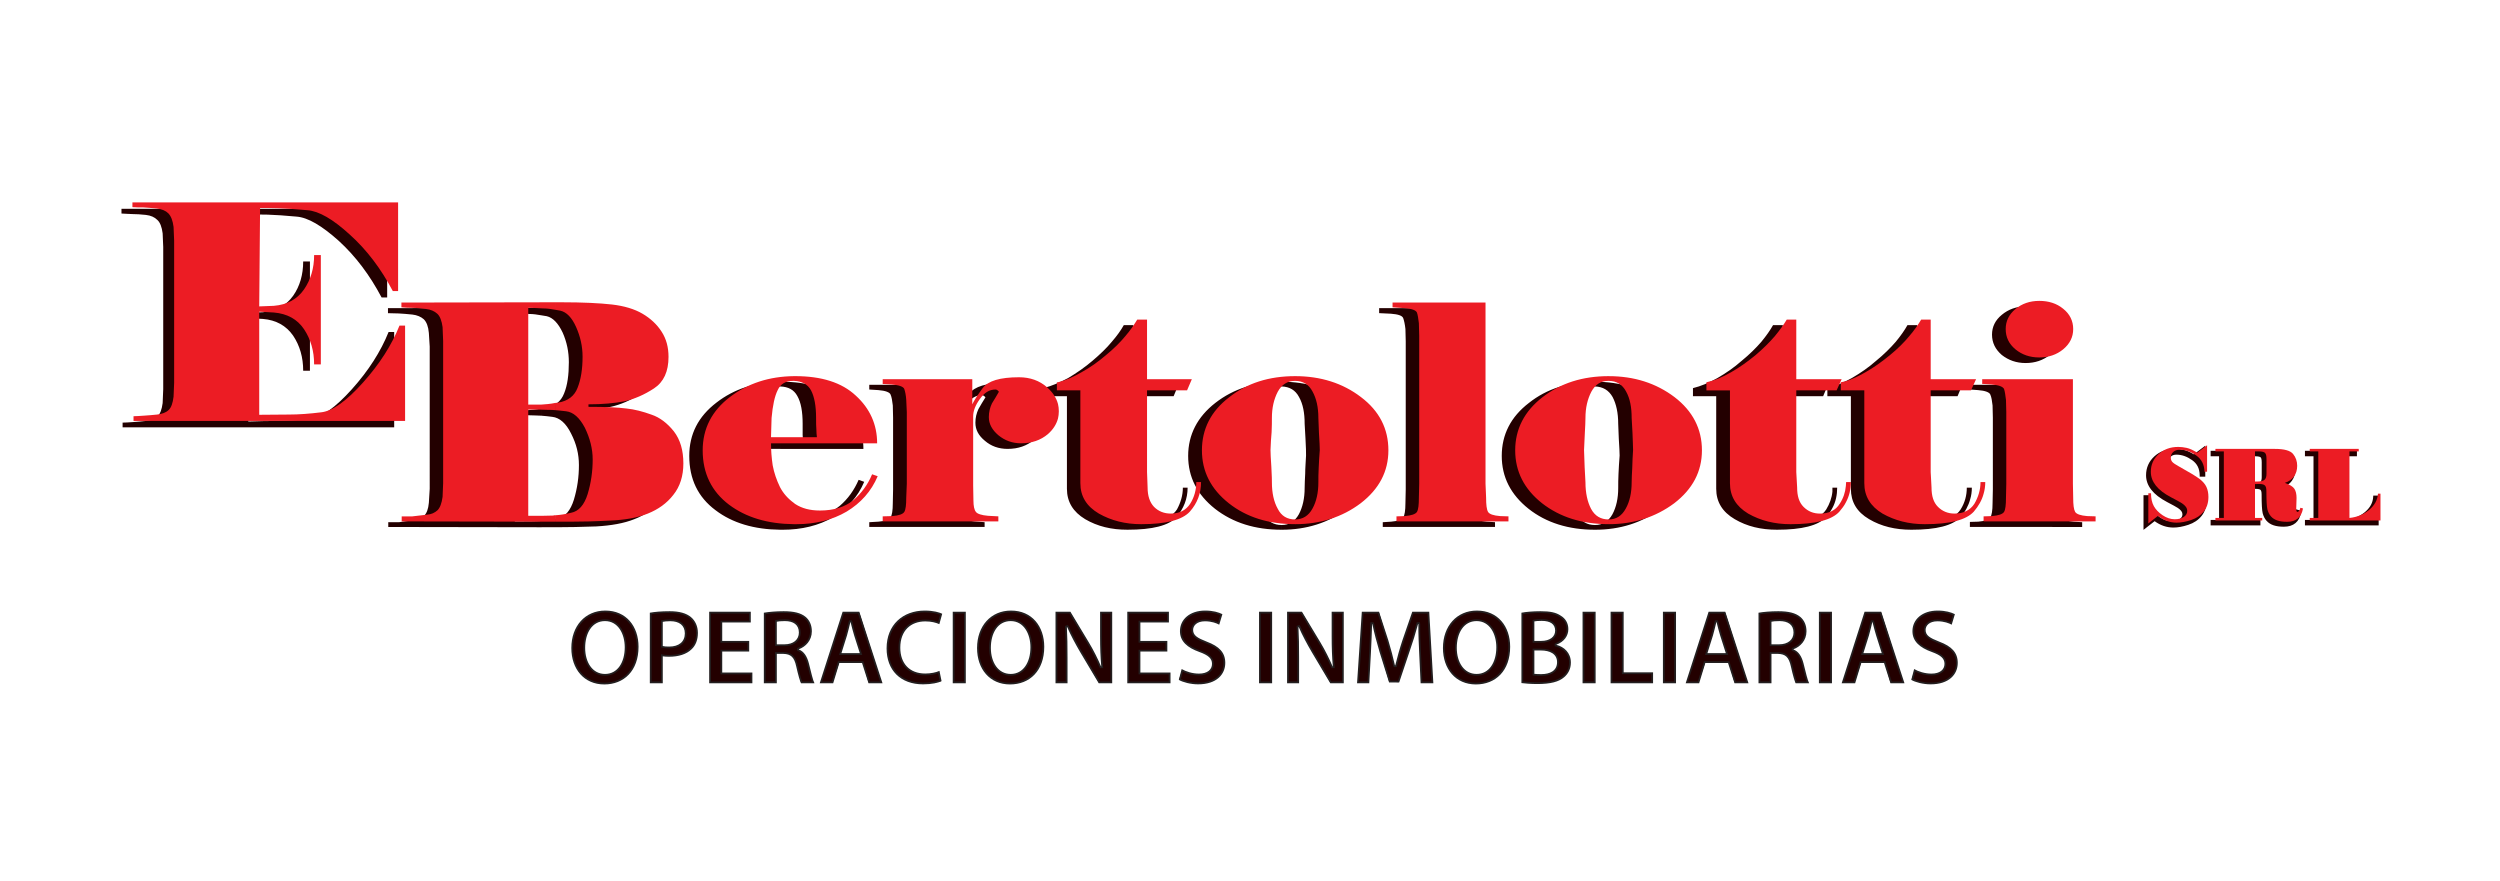 <?xml version="1.0" encoding="utf-8"?>
<!-- Generator: Adobe Illustrator 16.0.0, SVG Export Plug-In . SVG Version: 6.00 Build 0)  -->
<!DOCTYPE svg PUBLIC "-//W3C//DTD SVG 1.0//EN" "http://www.w3.org/TR/2001/REC-SVG-20010904/DTD/svg10.dtd">
<svg version="1.0" id="Layer_1" xmlns="http://www.w3.org/2000/svg" xmlns:xlink="http://www.w3.org/1999/xlink" x="0px" y="0px"
	 width="394.02px" height="138.9px" viewBox="0 0 394.02 138.9" enable-background="new 0 0 394.02 138.9" xml:space="preserve">
<g>
	<g>
		<g>
			<path fill="#230000" d="M310.511,83.053v-0.796l1.28-0.038c1.06-0.088,1.681-0.312,1.899-0.662
				c0.22-0.35,0.354-1.094,0.354-2.239l0.046-2.196V65.83l-0.046-1.931c-0.085-0.747-0.175-1.318-0.354-1.713
				c-0.134-0.352-0.794-0.616-1.938-0.703l-1.239-0.09v-0.744h14.033v16.473l0.044,2.196c0,1.146,0.134,1.89,0.354,2.239
				c0.219,0.351,0.837,0.574,1.898,0.662l1.324,0.085v0.749H310.511L310.511,83.053z M310.511,78.702
				c0.18-0.572,0.268-1.187,0.268-1.845h-0.268V78.702L310.511,78.702z M313.957,52.736c0-1.23,0.521-2.284,1.54-3.115
				c1.06-0.881,2.299-1.321,3.755-1.321c1.497,0,2.775,0.393,3.793,1.228c1.014,0.839,1.543,1.933,1.543,3.208
				c0,1.277-0.527,2.33-1.543,3.208c-1.016,0.834-2.296,1.274-3.793,1.274c-1.456,0-2.695-0.44-3.755-1.274
				C314.48,55.066,313.957,54.013,313.957,52.736z M310.511,60.648v0.744h-0.216v-0.744H310.511L310.511,60.648z M310.511,76.859
				h-0.528c0,1.229-0.309,2.371-0.968,3.427c-0.667,1.009-1.678,1.537-3.091,1.537c-1.059,0-1.942-0.353-2.604-1.053
				c-0.709-0.706-1.06-1.717-1.06-3.08l-0.088-2.414V62.445h6.354l0.752-1.797h-7.105v-9.403h-1.543
				c-0.438,0.793-1.057,1.669-1.852,2.636c-0.84,0.963-1.853,1.978-3.09,2.987c-1.193,1.057-2.476,1.931-3.839,2.724
				c-1.063,0.572-2.073,1.056-3.045,1.36v1.495h2.91v14.587c0,2.065,0.929,3.649,2.871,4.789c1.939,1.146,4.148,1.668,6.663,1.668
				c3.97,0,6.528-0.657,7.723-1.979c0.752-0.83,1.273-1.799,1.542-2.811v-1.843H310.511z M310.511,82.257v0.796h-0.041v-0.749
				L310.511,82.257L310.511,82.257z M288.804,80.064v-2.594c0-0.216,0-0.389,0-0.611h0.749
				C289.553,78.002,289.327,79.1,288.804,80.064z M288.804,60.951v1.494h-0.795v-1.273
				C288.272,61.086,288.535,61.041,288.804,60.951L288.804,60.951z M288.804,77.471c-0.092,1.011-0.438,1.932-0.971,2.815
				c-0.663,1.009-1.678,1.537-3.091,1.537c-1.062,0-1.942-0.353-2.606-1.053c-0.699-0.706-1.056-1.717-1.056-3.08l-0.094-2.414
				V62.445h6.357l0.749-1.797h-7.106v-9.403h-1.543c-0.438,0.793-1.057,1.669-1.85,2.636c-0.837,0.963-1.854,1.978-3.092,2.987
				c-1.19,1.057-2.472,1.931-3.836,2.724c-1.327,0.746-2.605,1.277-3.842,1.58v1.273h3.664v14.586c0,2.066,0.971,3.651,2.913,4.791
				c1.941,1.146,4.146,1.667,6.661,1.667c3.931,0,6.534-0.657,7.725-1.979c0.391-0.48,0.747-0.918,1.015-1.448v-2.592H288.804z
				 M251.381,83.491v-0.745l0,0c1.19,0,2.119-0.572,2.737-1.668c0.621-1.142,0.926-2.549,0.926-4.171c0-0.622,0-1.411,0.045-2.243
				c0.046-0.88,0.089-1.847,0.177-2.858c0-0.437-0.046-1.318-0.131-2.68c-0.046-1.32-0.093-2.108-0.093-2.327
				c0-1.719-0.305-3.122-0.878-4.219c-0.621-1.099-1.544-1.63-2.783-1.671v-0.746l0,0c4.062,0,7.503,1.099,10.373,3.293
				c2.912,2.243,4.37,5.011,4.37,8.393c0,3.339-1.506,6.108-4.418,8.346C258.798,82.395,255.351,83.491,251.381,83.491
				L251.381,83.491z M251.381,60.164v0.746h-0.042c-1.145,0-2.031,0.572-2.649,1.713c-0.621,1.186-0.925,2.546-0.925,4.174
				c0,0.569-0.046,1.318-0.089,2.194c-0.088,0.837-0.134,1.802-0.134,2.812c0,0.441,0,1.319,0.092,2.728
				c0.085,1.358,0.131,2.155,0.131,2.374c0,1.709,0.265,3.115,0.883,4.215c0.572,1.099,1.499,1.626,2.733,1.626v0.745
				c-4.148,0-7.678-1.096-10.461-3.296c-2.82-2.237-4.231-5.007-4.231-8.346c0-3.34,1.414-6.149,4.285-8.347
				C243.795,61.263,247.277,60.164,251.381,60.164L251.381,60.164z M202.003,83.491v-0.745l0,0c1.193,0,2.073-0.572,2.694-1.668
				c0.618-1.142,0.926-2.549,0.926-4.171c0-0.622,0.046-1.411,0.085-2.243c0-0.88,0.092-1.847,0.134-2.858
				c0-0.437,0-1.318-0.088-2.68c-0.085-1.32-0.131-2.108-0.131-2.327c0-1.719-0.262-3.122-0.883-4.219
				c-0.576-1.099-1.498-1.63-2.737-1.671v-0.746l0,0c4.016,0,7.459,1.099,10.372,3.293c2.868,2.243,4.323,5.011,4.323,8.393
				c0,3.339-1.455,6.108-4.368,8.346C209.375,82.395,205.934,83.491,202.003,83.491L202.003,83.491L202.003,83.491z M235.626,83.053
				h-17.691v-0.749l1.324-0.085c1.058-0.088,1.675-0.312,1.898-0.662c0.223-0.35,0.35-1.094,0.35-2.239l0.048-2.196V53.792
				l-0.048-1.933c-0.086-0.788-0.221-1.362-0.35-1.715c-0.138-0.393-0.796-0.615-1.942-0.7l-1.851-0.09v-0.792h14.646v28.558
				l0.046,2.196c0,1.146,0.134,1.89,0.356,2.239c0.216,0.351,0.837,0.574,1.894,0.662l1.32,0.085L235.626,83.053L235.626,83.053z
				 M202.003,60.164v0.746h-0.089c-1.149,0-2.027,0.572-2.651,1.713c-0.608,1.186-0.919,2.546-0.919,4.174
				c0,0.569-0.046,1.318-0.09,2.194c-0.048,0.837-0.089,1.802-0.135,2.812c0,0.441,0.046,1.319,0.135,2.728
				c0.042,1.358,0.09,2.155,0.09,2.374c0,1.709,0.311,3.115,0.878,4.215c0.618,1.099,1.543,1.626,2.779,1.626v0.745
				c-4.189,0-7.678-1.096-10.499-3.296c-2.827-2.237-4.238-5.007-4.238-8.346c0-3.34,1.461-6.149,4.284-8.347
				C194.416,61.263,197.899,60.164,202.003,60.164L202.003,60.164z M164.585,66.838v-2.283c0.088,0.355,0.132,0.746,0.132,1.145
				C164.717,66.094,164.671,66.49,164.585,66.838L164.585,66.838z M164.585,62.445h3.571v14.586c0,2.066,0.973,3.651,2.87,4.791
				c1.942,1.146,4.151,1.667,6.666,1.667c3.973,0,6.529-0.657,7.719-1.979c1.152-1.36,1.767-2.896,1.767-4.653h-0.749
				c0,1.23-0.354,2.371-0.926,3.428c-0.662,1.009-1.723,1.537-3.129,1.537c-1.064,0-1.905-0.354-2.608-1.054
				c-0.706-0.706-1.015-1.717-1.015-3.08l-0.127-2.413V62.443h6.35l0.749-1.797h-7.099v-9.403h-1.504
				c-0.441,0.793-1.061,1.669-1.901,2.636c-0.792,0.963-1.851,1.979-3.038,2.987c-1.239,1.056-2.52,1.931-3.842,2.724
				c-1.328,0.705-2.559,1.229-3.751,1.54v1.314H164.585z M164.585,61.132v1.313h-0.132v-1.273L164.585,61.132L164.585,61.132z
				 M164.585,64.556c-0.224-0.963-0.798-1.846-1.678-2.637c-1.236-1.05-2.691-1.58-4.456-1.58c-2.958,0-4.853,0.572-5.695,1.712
				c-0.837,1.145-1.363,1.979-1.628,2.549v-3.952h-14.125v0.744l1.416,0.09c1.146,0.087,1.808,0.352,1.941,0.703
				c0.176,0.396,0.263,0.965,0.352,1.713l0.045,1.931v11.292l-0.045,2.196c0,1.146-0.131,1.89-0.352,2.239
				c-0.175,0.351-0.841,0.574-1.9,0.662l-1.457,0.085v0.749h18.18v-0.749l-1.63-0.13c-1.017-0.089-1.637-0.266-1.898-0.615
				c-0.265-0.304-0.355-0.875-0.355-1.8l-0.088-2.327V66.49c0-0.835,0.352-1.759,1.06-2.724c0.706-0.968,1.542-1.493,2.474-1.493
				c0.175,0,0.396,0.131,0.572,0.35c-0.396,0.615-0.752,1.231-1.105,1.845c-0.308,0.662-0.482,1.362-0.482,2.155
				c0,1.097,0.482,2.018,1.499,2.853c0.971,0.837,2.165,1.273,3.574,1.273c1.681,0,3.046-0.483,4.191-1.448
				c0.84-0.705,1.367-1.498,1.591-2.464V64.556L164.585,64.556z M122.973,83.491v-3.339c0.086,0.089,0.175,0.134,0.221,0.177
				c1.06,0.66,2.338,1.011,3.883,1.011c2.248,0,3.97-0.525,5.294-1.626c1.278-1.099,2.251-2.459,2.956-4.087l0.881,0.312
				c-1.012,2.37-2.646,4.215-4.897,5.575c-2.25,1.321-4.941,1.979-7.987,1.979C123.235,83.491,123.105,83.491,122.973,83.491
				L122.973,83.491z M122.973,70.749v-0.963h3.618c-0.044-0.311-0.044-0.749-0.088-1.229c0-0.441,0-1.056,0-1.759
				c0-1.933-0.265-3.386-0.842-4.393c-0.526-0.968-1.409-1.454-2.688-1.496v-0.744h0.221c4.15,0,7.368,1.009,9.573,3.076
				c2.207,2.062,3.312,4.566,3.312,7.511h-13.106V70.749z M85.863,64.338c1.543-0.265,2.557-1.056,3.042-2.33
				c0.528-1.273,0.75-2.946,0.75-4.92c0-1.626-0.311-3.167-0.969-4.656c-0.705-1.496-1.547-2.371-2.515-2.597
				c-0.267-0.041-0.528-0.085-0.796-0.129V48.52h0.927c3.396,0,6.089,0.132,7.989,0.352c1.939,0.221,3.528,0.705,4.851,1.452
				c1.277,0.749,2.292,1.713,2.999,2.809c0.707,1.146,1.104,2.464,1.104,4.002c0,2.281-0.796,3.954-2.336,4.962
				c-1.545,1.012-3.088,1.671-4.635,2.022c-1.545,0.306-3.443,0.482-5.69,0.482v0.396c2.647,0,4.632,0.083,5.953,0.264
				c1.37,0.173,2.693,0.482,4.019,0.966c1.324,0.438,2.471,1.36,3.486,2.635c1.012,1.319,1.542,2.987,1.542,5.051
				c0,1.979-0.528,3.649-1.589,4.964c-1.058,1.318-2.381,2.332-4.011,2.946c-1.635,0.659-3.664,1.013-6.004,1.146
				c-2.382,0.085-4.413,0.126-6.177,0.126h-2.426v-1.011c0.796-0.039,1.633-0.177,2.516-0.35c1.187-0.265,2.027-1.272,2.559-2.985
				c0.53-1.76,0.791-3.562,0.791-5.448c0-1.717-0.394-3.339-1.231-4.964c-0.796-1.627-1.812-2.507-2.959-2.638
				c-0.616-0.09-1.19-0.134-1.676-0.176v-1.145C85.552,64.377,85.688,64.338,85.863,64.338L85.863,64.338z M122.973,60.164v0.746
				c-0.042,0-0.088,0-0.134,0c-1.146,0-1.94,0.482-2.423,1.449c-0.446,0.968-0.75,2.415-0.93,4.439l-0.131,2.989h3.618v0.963h-3.618
				c0,1.146,0.131,2.286,0.311,3.47c0.219,1.188,0.574,2.33,1.148,3.427c0.528,1.013,1.231,1.847,2.161,2.505v3.339
				c-4.105-0.042-7.545-1.056-10.194-3.073c-2.778-2.063-4.146-4.922-4.146-8.568c0-3.425,1.411-6.195,4.279-8.392
				C115.692,61.302,119.044,60.207,122.973,60.164z M85.377,49.705c-0.706-0.131-1.367-0.221-1.988-0.221
				c-0.879-0.041-1.632-0.086-2.248-0.086v15.245c0.659,0,1.367,0,2.072,0c0.618-0.044,1.323-0.09,2.163-0.267v1.143
				c-0.397,0-0.707-0.04-1.016-0.04c-0.616,0-1.102-0.047-1.454-0.047h-1.766v16.742h0.616c1.323,0,2.425,0,3.266-0.041
				c0.132,0,0.263-0.046,0.353-0.046v1.011l-24.182-0.041v-0.749h1.679c0.747-0.131,1.499-0.22,2.25-0.259
				c0.707-0.091,1.28-0.356,1.72-0.75c0.396-0.393,0.662-1.053,0.749-2.063l0.134-2.196V54.625l-0.134-2.152
				c-0.088-1.01-0.354-1.71-0.793-2.15c-0.443-0.396-1.061-0.661-1.808-0.747c-0.796-0.09-1.5-0.131-2.165-0.175
				c-0.616,0-1.192-0.044-1.677-0.044v-0.792l24.228-0.044v1.184H85.377z"/>
			<path fill="#EC1C24" d="M312.63,82.174v-0.792l1.278-0.042c1.06-0.085,1.724-0.308,1.945-0.657
				c0.216-0.354,0.305-1.103,0.305-2.244l0.049-2.195V64.948l-0.049-1.928c-0.089-0.747-0.174-1.319-0.305-1.718
				c-0.178-0.352-0.794-0.615-1.988-0.702l-1.235-0.085v-0.747h14.077v16.475l0.044,2.195c0,1.101,0.086,1.848,0.31,2.244
				c0.223,0.35,0.84,0.572,1.896,0.657l1.324,0.042v0.792H312.63L312.63,82.174z M312.63,77.827
				c0.175-0.572,0.265-1.232,0.265-1.851h-0.265V77.827L312.63,77.827z M316.115,51.86c0-1.231,0.487-2.284,1.547-3.167
				c1.018-0.833,2.253-1.272,3.751-1.272c1.455,0,2.733,0.396,3.746,1.23c1.061,0.833,1.592,1.934,1.592,3.208
				c0,1.272-0.531,2.332-1.592,3.207c-1.013,0.834-2.291,1.273-3.746,1.273c-1.499,0-2.733-0.439-3.751-1.273
				C316.603,54.189,316.115,53.13,316.115,51.86z M312.63,59.769v0.747h-0.22v-0.747H312.63L312.63,59.769z M312.63,75.975h-0.487
				c0,1.233-0.354,2.378-0.968,3.428c-0.664,1.014-1.721,1.541-3.13,1.541c-1.016,0-1.903-0.35-2.606-1.058
				c-0.706-0.703-1.017-1.708-1.017-3.073l-0.131-2.412V61.523h6.354l0.797-1.754h-7.15v-9.401h-1.498
				c-0.446,0.744-1.062,1.669-1.899,2.634c-0.797,0.966-1.812,1.977-3.045,2.986c-1.236,1.01-2.515,1.936-3.842,2.681
				c-1.057,0.615-2.112,1.101-3.087,1.408v1.447h2.908v14.633c0,2.062,0.972,3.643,2.868,4.787c1.945,1.101,4.147,1.672,6.663,1.672
				c3.976,0,6.536-0.662,7.73-1.983c0.743-0.875,1.274-1.792,1.54-2.806V75.975L312.63,75.975z M312.63,81.382v0.792l0,0V81.382
				L312.63,81.382L312.63,81.382z M290.921,79.183v-2.59c0-0.222,0.044-0.438,0.044-0.618h0.749
				C291.714,77.121,291.449,78.22,290.921,79.183z M290.921,60.076v1.447h-0.796v-1.272
				C290.393,60.207,290.658,60.118,290.921,60.076L290.921,60.076z M290.921,76.595c-0.09,1.012-0.396,1.933-0.975,2.809
				c-0.617,1.014-1.674,1.542-3.085,1.542c-1.057,0-1.896-0.35-2.606-1.058c-0.703-0.703-1.012-1.709-1.012-3.074l-0.134-2.411
				V61.524h6.356l0.792-1.754h-7.148v-9.401h-1.5c-0.444,0.744-1.099,1.669-1.899,2.634c-0.834,0.966-1.852,1.977-3.041,2.986
				c-1.238,1.01-2.519,1.936-3.843,2.682c-1.365,0.791-2.646,1.317-3.88,1.583v1.272h3.708v14.634c0,2.063,0.972,3.643,2.868,4.787
				c1.939,1.101,4.149,1.671,6.661,1.671c3.973,0,6.53-0.662,7.724-1.983c0.399-0.48,0.752-0.919,1.014-1.448V76.595L290.921,76.595
				z M253.543,82.615v-0.746l0,0c1.196,0,2.073-0.575,2.692-1.717c0.618-1.099,0.927-2.505,0.927-4.13
				c0-0.657,0.045-1.406,0.092-2.24c0-0.876,0.082-1.846,0.131-2.854c0-0.48-0.049-1.364-0.092-2.68
				c-0.086-1.318-0.131-2.111-0.131-2.372c0-1.669-0.261-3.077-0.879-4.173c-0.579-1.1-1.503-1.671-2.74-1.671v-0.747l0,0
				c4.011,0,7.459,1.1,10.372,3.298c2.865,2.194,4.323,5.006,4.323,8.392c0,3.334-1.458,6.107-4.369,8.344
				C260.915,81.513,257.474,82.615,253.543,82.615L253.543,82.615z M253.543,59.283v0.748h-0.089c-1.149,0-2.027,0.57-2.646,1.711
				c-0.614,1.188-0.927,2.549-0.927,4.132c0,0.615-0.044,1.359-0.092,2.242c-0.037,0.833-0.085,1.8-0.131,2.811
				c0,0.441,0.046,1.318,0.094,2.679c0.085,1.411,0.129,2.197,0.129,2.416c0,1.668,0.312,3.077,0.883,4.173
				c0.614,1.145,1.54,1.674,2.776,1.674v0.744c-4.189,0-7.675-1.101-10.5-3.296c-2.822-2.237-4.233-5.01-4.233-8.344
				c0-3.34,1.453-6.154,4.277-8.35C245.959,60.383,249.441,59.283,253.543,59.283L253.543,59.283z M204.122,82.615v-0.746l0,0
				c1.195,0,2.12-0.575,2.738-1.717c0.613-1.099,0.926-2.505,0.926-4.13c0-0.657,0-1.406,0.049-2.24
				c0.041-0.876,0.085-1.846,0.173-2.854c0-0.48-0.045-1.364-0.13-2.68c-0.041-1.318-0.092-2.111-0.092-2.372
				c0-1.669-0.312-3.077-0.926-4.173c-0.573-1.102-1.499-1.672-2.738-1.672v-0.748l0,0c4.016,0,7.5,1.101,10.372,3.298
				c2.914,2.194,4.327,5.007,4.327,8.393c0,3.334-1.459,6.106-4.367,8.344C211.537,81.513,208.095,82.615,204.122,82.615
				L204.122,82.615L204.122,82.615z M237.745,82.174h-17.649v-0.792l1.284-0.042c1.056-0.085,1.718-0.308,1.942-0.657
				c0.216-0.354,0.304-1.103,0.304-2.244l0.053-2.193V52.915l-0.053-1.979c-0.088-0.746-0.177-1.314-0.304-1.671
				c-0.177-0.394-0.841-0.613-1.99-0.702l-1.855-0.129v-0.749h14.653v28.56l0.092,2.195c0,1.101,0.085,1.848,0.307,2.243
				c0.22,0.351,0.838,0.572,1.902,0.657l1.315,0.043L237.745,82.174L237.745,82.174z M204.122,59.283v0.748h-0.044
				c-1.146,0-2.073,0.57-2.691,1.711c-0.618,1.188-0.926,2.549-0.926,4.132c0,0.615,0,1.359-0.046,2.242
				c-0.085,0.833-0.131,1.8-0.173,2.811c0,0.441,0.041,1.318,0.134,2.679c0.085,1.411,0.085,2.197,0.085,2.416
				c0,1.668,0.308,3.077,0.926,4.173c0.575,1.145,1.501,1.674,2.736,1.674v0.744c-4.188,0-7.678-1.101-10.452-3.296
				c-2.827-2.237-4.238-5.01-4.238-8.344c0-3.34,1.413-6.154,4.281-8.35C196.53,60.383,200.02,59.283,204.122,59.283L204.122,59.283
				z M166.748,65.96v-2.284c0.085,0.352,0.131,0.746,0.131,1.143C166.879,65.215,166.832,65.61,166.748,65.96L166.748,65.96z
				 M166.748,61.523h3.525v14.633c0,2.063,0.973,3.643,2.915,4.787c1.941,1.101,4.151,1.672,6.666,1.672
				c3.924,0,6.479-0.662,7.678-1.983c1.193-1.357,1.763-2.896,1.763-4.657h-0.752c0,1.233-0.307,2.378-0.968,3.428
				c-0.661,1.014-1.678,1.541-3.043,1.541c-1.058,0-1.942-0.35-2.648-1.058c-0.664-0.703-1.014-1.708-1.014-3.073l-0.088-2.412
				V61.523h6.308l0.752-1.754h-7.06v-9.401h-1.543c-0.45,0.744-1.064,1.669-1.897,2.634c-0.803,0.966-1.813,1.977-3.051,2.986
				c-1.187,1.01-2.467,1.936-3.834,2.681c-1.285,0.746-2.517,1.275-3.708,1.583V61.523z M166.748,60.251v1.272h-0.177v-1.272
				H166.748L166.748,60.251z M166.748,63.676c-0.267-1.011-0.84-1.844-1.72-2.636c-1.193-1.055-2.694-1.581-4.415-1.581
				c-3.002,0-4.902,0.572-5.735,1.712c-0.842,1.145-1.369,1.98-1.637,2.551v-3.954h-14.121v0.747l1.416,0.085
				c1.189,0.087,1.849,0.35,1.987,0.702c0.129,0.399,0.262,0.971,0.309,1.718l0.088,1.928v11.295l-0.088,2.195
				c0,1.142-0.088,1.891-0.309,2.244c-0.221,0.35-0.84,0.572-1.9,0.657l-1.501,0.042v0.792h18.226v-0.792l-1.637-0.088
				c-1.01-0.087-1.676-0.306-1.896-0.611c-0.26-0.31-0.394-0.926-0.394-1.806l-0.042-2.328v-10.94c0-0.835,0.353-1.754,1.058-2.723
				c0.708-1.01,1.503-1.496,2.471-1.496c0.175,0,0.355,0.13,0.531,0.351c-0.356,0.615-0.708,1.231-1.105,1.85
				c-0.308,0.657-0.484,1.358-0.484,2.15c0,1.096,0.526,2.022,1.5,2.855c1.017,0.837,2.204,1.273,3.574,1.273
				c1.678,0,3.089-0.484,4.235-1.449c0.795-0.703,1.325-1.494,1.591-2.462v-2.282H166.748z M125.135,82.615v-3.339
				c0.044,0.041,0.129,0.126,0.219,0.173c1.017,0.664,2.296,1.014,3.885,1.014c2.206,0,3.971-0.577,5.249-1.623
				c1.283-1.104,2.297-2.469,2.961-4.09l0.881,0.305c-1.012,2.377-2.649,4.222-4.899,5.578c-2.251,1.321-4.896,1.983-7.941,1.983
				C125.354,82.615,125.223,82.615,125.135,82.615L125.135,82.615z M125.135,69.872v-0.966h3.617
				c-0.042-0.349-0.085-0.748-0.085-1.23c-0.046-0.441-0.046-1.053-0.046-1.8c0-1.887-0.263-3.337-0.796-4.353
				c-0.528-0.965-1.454-1.447-2.689-1.493v-0.748h0.175c4.194,0,7.371,1.012,9.575,3.076c2.209,2.019,3.357,4.524,3.357,7.513
				H125.135z M87.983,63.456c1.545-0.262,2.556-1.051,3.042-2.325c0.528-1.321,0.793-2.948,0.793-4.923
				c0-1.624-0.352-3.164-1.014-4.655c-0.662-1.493-1.501-2.374-2.513-2.595c-0.268-0.044-0.487-0.088-0.752-0.131V47.64h0.881
				c3.443,0,6.089,0.134,8.031,0.352c1.9,0.221,3.534,0.702,4.812,1.452c1.277,0.746,2.294,1.71,2.999,2.811
				c0.75,1.145,1.102,2.46,1.102,3.999c0,2.283-0.749,3.954-2.294,4.966c-1.542,1.009-3.085,1.669-4.63,2.021
				c-1.548,0.307-3.443,0.484-5.695,0.484v0.394c2.65,0,4.634,0.088,5.958,0.26c1.321,0.134,2.646,0.487,3.972,0.97
				c1.321,0.438,2.513,1.362,3.53,2.634c1.014,1.319,1.498,2.992,1.498,5.054c0,1.98-0.525,3.651-1.588,4.967
				c-1.012,1.315-2.38,2.283-4.014,2.941c-1.63,0.661-3.617,1.011-5.999,1.101c-2.338,0.128-4.413,0.175-6.131,0.175h-2.43v-1.012
				c0.752-0.044,1.587-0.175,2.474-0.394c1.188-0.22,2.072-1.233,2.602-2.945c0.53-1.759,0.794-3.561,0.794-5.451
				c0-1.709-0.441-3.379-1.233-5.006c-0.837-1.581-1.81-2.462-2.958-2.593c-0.663-0.088-1.194-0.126-1.678-0.173v-1.143
				C87.673,63.503,87.851,63.456,87.983,63.456L87.983,63.456z M125.135,59.283v0.748c-0.042,0-0.09,0-0.132,0
				c-1.194,0-1.987,0.485-2.428,1.45c-0.484,0.963-0.793,2.417-0.968,4.393l-0.09,3.032h3.619v0.966h-3.619
				c0,1.144,0.09,2.283,0.265,3.472c0.221,1.188,0.618,2.329,1.149,3.424c0.53,1.013,1.277,1.848,2.204,2.509v3.339
				c-4.148-0.043-7.546-1.059-10.237-3.076c-2.735-2.068-4.149-4.923-4.149-8.565c0-3.427,1.46-6.243,4.282-8.393
				C117.855,60.426,121.208,59.327,125.135,59.283z M87.539,48.827c-0.707-0.134-1.365-0.221-2.031-0.221
				c-0.837-0.042-1.587-0.088-2.25-0.088v15.247c0.708,0,1.371,0,2.073,0c0.618-0.042,1.367-0.09,2.206-0.263v1.143
				C87.14,64.6,86.79,64.6,86.478,64.6c-0.617,0-1.102-0.044-1.41-0.044h-1.812v16.738h0.662c1.282,0,2.384,0,3.265-0.039
				c0.088-0.046,0.221-0.046,0.354-0.046v1.012l-24.227-0.046v-0.791h1.679c0.793-0.089,1.542-0.175,2.248-0.262
				c0.749-0.041,1.282-0.308,1.72-0.703c0.397-0.396,0.662-1.099,0.798-2.109l0.088-2.151v-22.41l-0.088-2.196
				c-0.134-0.966-0.399-1.717-0.84-2.109c-0.443-0.396-1.012-0.661-1.809-0.75c-0.794-0.087-1.499-0.173-2.117-0.173
				c-0.662,0-1.236-0.041-1.723-0.085v-0.749l24.272-0.046V48.827z"/>
			<path fill="#230000" d="M39.135,66.433c1.503-0.045,3.09-0.093,4.678-0.093c1.591,0,3.265-0.129,5.075-0.35
				c1.768-0.173,3.973-1.754,6.58-4.655c2.603-2.899,4.544-5.931,5.776-9.006h0.883v15.026H19.323v-0.747
				c0.444,0,1.015-0.044,1.637-0.087c0.615-0.045,1.278-0.088,2.073-0.18c0.791-0.083,1.365-0.304,1.808-0.7
				c0.394-0.394,0.662-1.097,0.793-2.109l0.092-2.197V38.927l-0.092-2.152c-0.131-1.01-0.397-1.712-0.837-2.112
				c-0.44-0.437-1.016-0.702-1.812-0.792c-0.793-0.085-1.501-0.131-2.114-0.131c-0.666-0.041-1.24-0.041-1.725-0.086v-0.746h41.875
				v13.97H60.14c-1.853-3.512-4.102-6.503-6.75-8.919c-2.648-2.372-4.854-3.692-6.664-3.821c-1.81-0.175-3.31-0.265-4.542-0.309
				c-1.238,0-2.076-0.042-2.472-0.042h-0.484l-0.093,15.512l2.297-0.09c2.073-0.175,3.664-1.051,4.768-2.593
				c1.056-1.491,1.584-3.339,1.584-5.404h1.063v17.223h-1.063c0-2.111-0.528-3.957-1.584-5.533
				c-1.104-1.586-2.693-2.464-4.768-2.637l-2.297-0.129V66.433z"/>
			<path fill="#EC1C24" d="M40.856,65.374c1.545,0,3.089-0.038,4.678-0.038c1.589,0,3.313-0.133,5.072-0.352
				c1.767-0.177,3.975-1.758,6.576-4.658c2.647-2.946,4.547-5.931,5.781-9.009h0.883v15.024H21.045v-0.742
				c0.439,0,1.015-0.046,1.635-0.088c0.615-0.044,1.326-0.09,2.07-0.173c0.796-0.09,1.416-0.312,1.812-0.707
				c0.441-0.392,0.664-1.097,0.794-2.112l0.09-2.192v-22.41l-0.09-2.151c-0.131-1.012-0.4-1.712-0.839-2.154
				c-0.394-0.396-1.014-0.66-1.808-0.747c-0.796-0.088-1.504-0.132-2.121-0.176c-0.618,0-1.192,0-1.717-0.044v-0.744h41.873v13.971
				h-0.835c-1.857-3.517-4.105-6.501-6.8-8.919c-2.647-2.417-4.853-3.69-6.661-3.825c-1.768-0.173-3.314-0.261-4.544-0.307
				c-1.238-0.042-2.034-0.042-2.431-0.042h-0.482l-0.134,15.51l2.296-0.09c2.117-0.173,3.705-1.053,4.768-2.592
				c1.055-1.537,1.587-3.337,1.587-5.405h1.058v17.225h-1.058c0-2.111-0.533-3.955-1.587-5.538c-1.063-1.583-2.65-2.461-4.768-2.638
				l-2.296-0.13V65.374z"/>
		</g>
		<g>
			<g>
				<path fill="#230000" d="M337.839,78.043h0.896v0.235c0,0.79,0.141,1.415,0.414,1.912c0.274,0.5,0.715,0.953,1.305,1.356
					c0.585,0.396,1.186,0.596,1.78,0.596c0.541,0,0.977-0.108,1.299-0.324c0.292-0.199,0.437-0.451,0.437-0.762
					c0-0.178-0.06-0.344-0.174-0.504c-0.134-0.176-0.315-0.34-0.543-0.49c-0.25-0.163-0.827-0.48-1.729-0.951
					c-2.182-1.151-3.288-2.562-3.288-4.206c0-1.184,0.443-2.188,1.312-2.979c0.863-0.785,1.958-1.184,3.244-1.184
					c0.427,0,0.888,0.052,1.372,0.158c0.456,0.099,1.001,0.332,1.612,0.703l1.793-1.358v4.879h-0.876l-0.003-0.232
					c-0.015-1.04-0.407-1.818-1.199-2.377c-0.803-0.569-1.63-0.858-2.462-0.858c-0.369,0-0.65,0.093-0.87,0.286
					c-0.209,0.185-0.311,0.418-0.311,0.716c0,0.223,0.059,0.394,0.184,0.531c0.104,0.111,0.342,0.309,0.894,0.608
					c1.668,0.926,2.786,1.603,3.333,2.011c0.562,0.429,0.964,0.893,1.187,1.377c0.221,0.487,0.332,1.053,0.332,1.681
					c0,0.968-0.262,1.787-0.786,2.443c-0.512,0.644-1.219,1.121-2.1,1.409c-0.855,0.284-1.644,0.428-2.345,0.428
					c-1.048,0-2.046-0.336-2.959-1.007l-1.753,1.372v-5.47H337.839z"/>
				<path fill="#230000" d="M359.956,83.014c-0.632,0-1.174-0.072-1.614-0.219c-0.453-0.15-0.83-0.388-1.116-0.713
					c-0.281-0.317-0.486-0.717-0.608-1.193c-0.111-0.453-0.17-1.428-0.17-2.973c0-0.475-0.106-0.645-0.17-0.703
					c-0.065-0.062-0.252-0.164-0.766-0.164c-0.15,0-0.281,0-0.389,0.007v4.886h1.138v0.863h-7.847v-0.863h1.329V71.915h-1.329
					v-0.863h9.596c1.571,0,2.567,0.288,3.057,0.882c0.467,0.57,0.703,1.249,0.703,2.018c0,0.699-0.182,1.311-0.548,1.817
					c-0.257,0.361-0.597,0.649-1.013,0.865c0.531,0.244,0.892,0.514,1.086,0.816c0.248,0.389,0.376,0.917,0.376,1.567l-0.051,1.733
					c0,0.209,0.036,0.265,0.038,0.265c0.071-0.221,0.121-0.347,0.153-0.498l0.046-0.242l0.863,0.229l-0.038,0.213
					C362.41,82.242,361.493,83.014,359.956,83.014z M355.184,76.202c0.66,0,0.935-0.117,1.049-0.213
					c0.154-0.134,0.232-0.389,0.232-0.758v-2.381c0-0.533-0.104-0.712-0.168-0.769c-0.055-0.049-0.244-0.169-0.843-0.169h-0.331
					v4.289H355.184z"/>
				<path fill="#230000" d="M363.278,82.805v-0.863h1.348V71.915h-1.348v-0.863h8.193v0.863h-1.464v9.993
					c1.033-0.15,1.946-0.548,2.713-1.187c0.814-0.676,1.256-1.481,1.312-2.391l0.013-0.219h0.851v4.692H363.278z"/>
			</g>
			<g>
				<path fill="#EC1C24" d="M347.441,74.348c-0.019-1.108-0.451-1.965-1.297-2.563c-0.845-0.6-1.712-0.902-2.6-0.902
					c-0.422,0-0.762,0.114-1.021,0.347c-0.262,0.23-0.388,0.526-0.388,0.89c0,0.281,0.08,0.51,0.243,0.689
					c0.169,0.18,0.484,0.399,0.957,0.657c1.664,0.928,2.765,1.59,3.303,1.995c0.533,0.402,0.905,0.834,1.113,1.285
					c0.208,0.454,0.313,0.986,0.313,1.583c0,0.919-0.245,1.684-0.733,2.295c-0.491,0.615-1.151,1.057-1.99,1.335
					c-0.837,0.277-1.598,0.418-2.276,0.418c-1.054,0-2.04-0.359-2.959-1.069l-1.514,1.188v-4.755h0.428v0.047
					c0,0.783,0.147,1.439,0.441,1.978c0.296,0.536,0.754,1.012,1.379,1.437c0.628,0.422,1.267,0.635,1.916,0.635
					c0.589,0,1.066-0.119,1.429-0.366c0.358-0.244,0.54-0.562,0.54-0.955c0-0.229-0.075-0.444-0.223-0.645
					c-0.148-0.199-0.348-0.382-0.6-0.546c-0.255-0.167-0.839-0.487-1.751-0.963c-2.111-1.108-3.164-2.442-3.164-3.997
					c0-1.122,0.413-2.058,1.236-2.807c0.823-0.748,1.854-1.121,3.088-1.121c0.409,0,0.851,0.049,1.321,0.15
					c0.47,0.103,1.028,0.354,1.675,0.759l1.546-1.171v4.173L347.441,74.348L347.441,74.348z"/>
				<path fill="#EC1C24" d="M362.971,80.136c-0.248,1.403-1.082,2.104-2.495,2.104c-0.613,0-1.126-0.069-1.542-0.206
					c-0.413-0.138-0.752-0.354-1.014-0.647c-0.262-0.295-0.444-0.659-0.556-1.093c-0.107-0.435-0.162-1.406-0.162-2.917
					c0-0.432-0.081-0.723-0.245-0.871c-0.163-0.154-0.473-0.229-0.926-0.229c-0.274,0-0.483,0.007-0.624,0.021v5.338h1.137v0.396
					h-7.376v-0.396h1.327v-10.49h-1.327v-0.396h9.362c1.482,0,2.439,0.265,2.876,0.796c0.434,0.528,0.649,1.152,0.649,1.87
					c0,0.654-0.167,1.214-0.504,1.682c-0.337,0.466-0.816,0.801-1.44,1.004c0.783,0.281,1.285,0.595,1.508,0.941
					c0.224,0.35,0.336,0.831,0.336,1.438l-0.049,1.727c0,0.32,0.068,0.478,0.209,0.478c0.074,0,0.156-0.062,0.247-0.19
					c0.095-0.124,0.16-0.281,0.198-0.467L362.971,80.136z M357.217,74.691v-2.381c0-0.474-0.081-0.788-0.245-0.941
					c-0.163-0.15-0.497-0.226-1-0.226h-0.566v4.751h0.295c0.59,0,0.989-0.088,1.2-0.268
					C357.111,75.448,357.217,75.135,357.217,74.691z"/>
				<path fill="#EC1C24" d="M375.18,82.029h-11.146v-0.396h1.346v-10.49h-1.346v-0.396h7.721v0.396h-1.463v10.49
					c1.196-0.123,2.226-0.545,3.099-1.269c0.868-0.727,1.334-1.578,1.396-2.556h0.395V82.029z"/>
			</g>
		</g>
	</g>
	<g>
		<g>
			<g>
				<path fill="#230000" d="M95.238,107.737c-3.021,0-5.05-2.252-5.05-5.602c0-3.395,2.145-5.766,5.216-5.766
					c3.049,0,5.098,2.237,5.098,5.566C100.501,105.461,98.435,107.737,95.238,107.737z M95.354,97.749
					c-1.954,0-3.269,1.751-3.269,4.355c0,2.544,1.315,4.253,3.269,4.253c1.944,0,3.249-1.743,3.249-4.338
					C98.604,99.964,97.586,97.749,95.354,97.749z"/>
				<path fill="#231F20" d="M95.403,96.51c2.967,0,4.959,2.181,4.959,5.427c0,3.439-2.013,5.662-5.126,5.662
					c-2.937,0-4.912-2.196-4.912-5.463C90.326,98.823,92.414,96.51,95.403,96.51 M95.354,106.496c2.026,0,3.388-1.8,3.388-4.477
					c0-2.124-1.06-4.41-3.388-4.41c-2.037,0-3.407,1.808-3.407,4.495C91.948,104.689,93.35,106.496,95.354,106.496 M95.403,96.231
					c-3.177,0-5.355,2.442-5.355,5.904c0,3.314,2.009,5.74,5.189,5.74c3.108,0,5.402-2.158,5.402-5.939
					C100.64,98.722,98.699,96.231,95.403,96.231L95.403,96.231z M95.354,106.219c-1.975,0-3.129-1.822-3.129-4.114
					c0-2.325,1.087-4.217,3.129-4.217c2.059,0,3.11,2.005,3.11,4.132C98.465,104.381,97.346,106.219,95.354,106.219L95.354,106.219z
					"/>
			</g>
			<g>
				<path fill="#230000" d="M102.557,107.551V96.685c0.826-0.141,1.837-0.213,3.005-0.213c1.445,0,2.536,0.298,3.241,0.887
					c0.67,0.554,1.051,1.424,1.051,2.389c0,1.033-0.317,1.883-0.924,2.455c-0.764,0.764-1.962,1.166-3.469,1.166
					c-0.375,0-0.716-0.015-0.979-0.062l-0.164-0.031v4.275H102.557z M105.645,97.767c-0.496,0-0.942,0.038-1.221,0.104l-0.106,0.026
					v4.029l0.103,0.027c0.244,0.062,0.554,0.09,1.038,0.09c1.638,0,2.616-0.829,2.616-2.216
					C108.076,98.518,107.188,97.767,105.645,97.767z"/>
				<path fill="#231F20" d="M105.562,96.61c1.413,0,2.472,0.286,3.152,0.855c0.636,0.526,1.001,1.358,1.001,2.281
					c0,0.994-0.304,1.81-0.886,2.36c-0.723,0.725-1.92,1.122-3.368,1.122c-0.419,0-0.729-0.02-0.955-0.061l-0.325-0.059v0.332v3.97
					h-1.485v-10.61C103.492,96.675,104.457,96.61,105.562,96.61 M105.46,102.183c1.723,0,2.753-0.881,2.753-2.354
					c0-1.376-0.96-2.198-2.569-2.198c-0.505,0-0.963,0.039-1.254,0.107l-0.213,0.051v0.219v3.813v0.214l0.208,0.054
					C104.641,102.153,104.963,102.183,105.46,102.183 M105.562,96.333c-1.388,0-2.41,0.103-3.144,0.237v11.121h2.039v-4.248
					c0.27,0.049,0.62,0.065,1.004,0.065c1.457,0,2.745-0.383,3.564-1.203c0.635-0.602,0.968-1.489,0.968-2.558
					c0-1.056-0.434-1.942-1.102-2.495C108.171,96.65,107.066,96.333,105.562,96.333L105.562,96.333z M105.46,101.905
					c-0.419,0-0.75-0.02-1.004-0.085v-3.813c0.219-0.052,0.62-0.102,1.188-0.102c1.421,0,2.291,0.666,2.291,1.922
					C107.938,101.149,107,101.905,105.46,101.905L105.46,101.905z"/>
			</g>
			<g>
				<polygon fill="#230000" points="111.912,107.551 111.912,96.556 118.189,96.556 118.189,97.97 113.691,97.97 113.691,101.153 
					117.939,101.153 117.939,102.549 113.691,102.549 113.691,106.142 118.442,106.142 118.442,107.551 				"/>
				<path fill="#231F20" d="M118.052,96.694v1.136h-4.222h-0.278v0.278v2.905v0.278h0.278h3.972v1.118h-3.972h-0.278v0.278v3.314
					v0.277h0.278h4.474v1.132h-6.252V96.696h6 M118.328,96.416h-6.555v11.272h6.807v-1.688h-4.751v-3.314h4.25v-1.674h-4.25v-2.906
					h4.5V96.416L118.328,96.416z"/>
			</g>
			<g>
				<path fill="#230000" d="M126.245,107.551c-0.049-0.267-0.319-1.223-0.62-2.551c-0.32-1.497-0.883-2.044-2.153-2.081h-1.182
					v4.634h-1.764V96.688c0.828-0.136,1.93-0.214,2.976-0.214c1.628,0,2.673,0.268,3.386,0.871c0.603,0.507,0.922,1.251,0.922,2.153
					c0,1.467-1.051,2.368-1.951,2.693l-0.093,0.036v0.146c0.796,0.396,1.284,1.077,1.578,2.21l0.153,0.621
					c0.247,0.998,0.465,1.876,0.651,2.349h-1.903V107.551z M123.704,97.749c-0.8,0-1.179,0.071-1.305,0.104l-0.106,0.024v3.812h1.36
					c1.457,0,2.397-0.783,2.397-1.996C126.049,98.438,125.215,97.749,123.704,97.749z"/>
				<path fill="#231F20" d="M123.503,96.61c1.594,0,2.611,0.257,3.298,0.838c0.571,0.479,0.873,1.187,0.873,2.047
					c0,1.397-1.002,2.255-1.859,2.565l-0.183,0.114v0.194v0.189l0.18,0.069c0.661,0.248,1.119,0.899,1.401,1.986l0.154,0.623
					c0.224,0.911,0.415,1.678,0.587,2.175h-1.529c-0.168-0.424-0.409-1.307-0.664-2.439c-0.335-1.559-0.955-2.152-2.294-2.194
					h-1.038h-0.278v0.277v4.356h-1.488V96.804C121.472,96.681,122.512,96.61,123.503,96.61 M122.152,101.83h0.278h1.222
					c1.54,0,2.536-0.839,2.536-2.136c0-1.322-0.906-2.083-2.483-2.083c-0.574,0-1.061,0.039-1.339,0.106l-0.211,0.053v0.217v3.564
					v0.278 M123.503,96.333c-1.188,0-2.346,0.103-3.115,0.237v11.121h2.042v-4.634h1.039c1.169,0.034,1.707,0.504,2.022,1.976
					c0.319,1.406,0.588,2.324,0.755,2.658h2.124c-0.236-0.432-0.535-1.739-0.886-3.143c-0.283-1.089-0.769-1.874-1.573-2.178v-0.049
					c1.055-0.383,2.042-1.37,2.042-2.827c0-0.953-0.352-1.738-0.971-2.26C126.229,96.601,125.123,96.333,123.503,96.333
					L123.503,96.333z M122.43,101.552v-3.564c0.203-0.049,0.62-0.1,1.274-0.1c1.336,0,2.206,0.57,2.206,1.805
					c0,1.122-0.87,1.857-2.258,1.857h-1.222V101.552z"/>
			</g>
			<g>
				<path fill="#230000" d="M129.379,107.561l3.558-11.101l2.495,0.097l3.476,10.994h-2.021l-0.889-3.099l-3.71-0.098l-1.104,3.293
					L129.379,107.561z M133.892,98.021l-0.177,0.719c-0.109,0.463-0.227,0.948-0.358,1.38l-0.927,2.962h3.275l-0.945-2.963
					c-0.164-0.516-0.308-1.079-0.441-1.604l-0.154-0.597h-0.214L133.892,98.021z"/>
				<path fill="#231F20" d="M135.229,96.694l3.484,10.716h-1.624l-0.959-3.002l-0.062-0.192h-0.203h-3.577h-0.206l-0.061,0.197
					l-0.911,2.997h-1.539l3.435-10.716H135.229 M132.242,103.22h0.378h2.896h0.379l-0.116-0.363l-0.888-2.777
					c-0.162-0.511-0.303-1.063-0.438-1.598l-0.127-0.495l-0.085-0.208h-0.214h-0.214l-0.054,0.209
					c-0.059,0.228-0.118,0.471-0.177,0.722c-0.109,0.461-0.226,0.941-0.354,1.37l-0.87,2.779L132.242,103.22 M135.431,96.416h-2.626
					l-3.613,11.272h2.125l0.971-3.195h3.577l1.022,3.195h2.208L135.431,96.416L135.431,96.416z M132.618,102.941l0.872-2.779
					c0.203-0.667,0.368-1.455,0.536-2.105h0.031c0.171,0.65,0.352,1.422,0.569,2.105l0.888,2.779H132.618L132.618,102.941z"/>
			</g>
			<g>
				<path fill="#230000" d="M145.489,107.72c-3.465,0-5.616-2.119-5.616-5.532c0-3.48,2.364-5.818,5.884-5.818
					c1.199,0,2.111,0.226,2.58,0.438l-0.381,1.377c-0.636-0.257-1.347-0.386-2.116-0.386c-2.52,0-4.087,1.644-4.087,4.29
					c0,2.594,1.561,4.204,4.071,4.204c0.764,0,1.578-0.141,2.141-0.363l0.301,1.455C147.867,107.476,146.806,107.72,145.489,107.72z
					"/>
				<path fill="#231F20" d="M145.756,96.51c1.089,0,1.936,0.187,2.413,0.379l-0.307,1.112c-0.617-0.226-1.295-0.341-2.022-0.341
					c-2.606,0-4.225,1.699-4.225,4.43c0,2.678,1.614,4.343,4.208,4.343c0.723,0,1.47-0.118,2.039-0.315l0.221,1.08
					c-0.519,0.205-1.457,0.387-2.593,0.387c-3.378,0-5.479-2.063-5.479-5.393C140.01,98.79,142.321,96.51,145.756,96.51
					 M145.756,96.231c-3.447,0-6.023,2.243-6.023,5.958c0,3.427,2.176,5.67,5.757,5.67c1.354,0,2.425-0.25,2.91-0.503l-0.333-1.622
					c-0.538,0.252-1.408,0.419-2.243,0.419c-2.477,0-3.932-1.59-3.932-4.065c0-2.711,1.656-4.151,3.949-4.151
					c0.938,0,1.672,0.2,2.207,0.436l0.453-1.639C148.081,96.516,147.111,96.231,145.756,96.231L145.756,96.231z"/>
			</g>
			<g>
				<rect x="150.298" y="96.556" fill="#230000" width="1.777" height="10.993"/>
				<path fill="#231F20" d="M151.938,96.694v10.716h-1.501V96.694H151.938 M152.216,96.416h-2.057v11.272h2.057V96.416
					L152.216,96.416z"/>
			</g>
			<g>
				<path fill="#230000" d="M159.178,107.737c-3.018,0-5.047-2.252-5.047-5.602c0-3.395,2.145-5.766,5.216-5.766
					c3.048,0,5.097,2.237,5.097,5.566C164.443,105.461,162.376,107.737,159.178,107.737z M159.294,97.749
					c-1.954,0-3.267,1.751-3.267,4.355c0,2.544,1.312,4.253,3.267,4.253c1.946,0,3.252-1.743,3.252-4.338
					C162.546,99.964,161.529,97.749,159.294,97.749z"/>
				<path fill="#231F20" d="M159.346,96.51c2.964,0,4.958,2.181,4.958,5.427c0,3.439-2.013,5.662-5.127,5.662
					c-2.937,0-4.909-2.196-4.909-5.463C154.268,98.823,156.357,96.51,159.346,96.51 M159.294,106.496c2.027,0,3.39-1.8,3.39-4.477
					c0-2.124-1.062-4.41-3.39-4.41c-2.036,0-3.404,1.808-3.404,4.495C155.89,104.689,157.29,106.496,159.294,106.496
					 M159.346,96.231c-3.178,0-5.354,2.442-5.354,5.904c0,3.314,2.008,5.74,5.186,5.74c3.113,0,5.404-2.158,5.404-5.939
					C164.582,98.722,162.639,96.231,159.346,96.231L159.346,96.231z M159.294,106.219c-1.972,0-3.128-1.822-3.128-4.114
					c0-2.325,1.087-4.217,3.128-4.217c2.057,0,3.113,2.005,3.113,4.132C162.407,104.381,161.282,106.219,159.294,106.219
					L159.294,106.219z"/>
			</g>
			<g>
				<path fill="#230000" d="M173.169,107.551l-2.827-4.882c-0.863-1.483-1.542-2.79-2.014-3.884l-0.049-0.112l-0.224,0.07
					l-0.044,0.122c0.083,1.465,0.1,2.976,0.1,4.796v3.89h-1.614V96.557h2.204l2.793,4.768c0.701,1.171,1.363,2.475,1.915,3.763
					l0.036,0.085h0.275l-0.015-0.15c-0.126-1.442-0.183-2.884-0.183-4.671v-3.794h1.63v10.994H173.169z"/>
				<path fill="#231F20" d="M175.015,96.694v10.716h-1.687l-2.865-4.812c-0.86-1.479-1.537-2.78-2.008-3.869l-0.15-0.216
					l-0.239,0.077l-0.206,0.063l0.011,0.218c0.083,1.46,0.102,2.969,0.102,4.786v3.75h-1.337V96.692h1.908l2.832,4.699
					c0.698,1.166,1.36,2.463,1.907,3.746l0.104,0.17h0.182h0.304l-0.028-0.304c-0.126-1.436-0.183-2.875-0.183-4.657v-3.654h1.354
					 M175.291,96.416h-1.908v3.933c0,1.719,0.053,3.174,0.184,4.683h-0.031c-0.52-1.222-1.172-2.524-1.924-3.78l-2.911-4.835h-2.343
					v11.272h1.892v-4.027c0-1.855-0.018-3.349-0.102-4.804l0.051-0.017c0.551,1.272,1.303,2.662,2.022,3.898l2.948,4.95h2.122
					V96.416L175.291,96.416z"/>
			</g>
			<g>
				<polygon fill="#230000" points="177.808,107.551 177.808,96.556 184.088,96.556 184.088,97.97 179.591,97.97 179.591,101.153 
					183.839,101.153 183.839,102.549 179.591,102.549 179.591,106.142 184.341,106.142 184.341,107.551 				"/>
				<path fill="#231F20" d="M183.95,96.694v1.136h-4.22h-0.278v0.278v2.905v0.278h0.278h3.97v1.118h-3.97h-0.278v0.278v3.314v0.277
					h0.278h4.472v1.132h-6.257V96.696h6.005 M184.229,96.416h-6.56v11.272h6.812v-1.688h-4.75v-3.314h4.248v-1.674h-4.248v-2.906
					h4.498V96.416L184.229,96.416z"/>
			</g>
			<g>
				<path fill="#230000" d="M188.833,107.72c-1.193,0-2.4-0.344-2.974-0.683l0.459-1.386c0.783,0.413,1.761,0.657,2.649,0.657
					c1.355,0,2.196-0.645,2.196-1.68c0-0.909-0.571-1.452-2.098-2.005c-2.015-0.723-2.953-1.722-2.953-3.146
					c0-1.829,1.58-3.106,3.841-3.106c1.213,0,2.041,0.26,2.544,0.502l-0.418,1.387c-0.422-0.206-1.166-0.476-2.16-0.476
					c-1.381,0-2.011,0.773-2.011,1.492c0,0.952,0.693,1.382,2.247,1.988c1.978,0.744,2.822,1.705,2.822,3.216
					C192.974,106.449,191.347,107.72,188.833,107.72z"/>
				<path fill="#231F20" d="M189.951,96.51c1.104,0,1.878,0.221,2.375,0.438l-0.335,1.119c-0.451-0.198-1.159-0.422-2.073-0.422
					c-1.476,0-2.15,0.847-2.15,1.632c0,1.119,0.968,1.584,2.338,2.118c1.913,0.718,2.729,1.641,2.729,3.086
					c0,1.499-1.051,3.104-4.004,3.104c-1.053,0-2.114-0.271-2.721-0.566l0.307-1.157c0.772,0.373,1.701,0.59,2.547,0.59
					c1.439,0,2.335-0.696,2.335-1.818c0-1.114-0.876-1.659-2.191-2.133c-1.952-0.702-2.86-1.658-2.86-3.018
					C186.249,97.73,187.771,96.51,189.951,96.51 M189.951,96.231c-2.441,0-3.98,1.406-3.98,3.245c0,1.622,1.186,2.611,3.043,3.277
					c1.44,0.521,2.008,1.023,2.008,1.873c0,0.923-0.736,1.541-2.057,1.541c-1.053,0-2.059-0.337-2.727-0.72l-0.451,1.707
					c0.618,0.368,1.855,0.703,3.044,0.703c2.91,0,4.282-1.571,4.282-3.382c0-1.621-0.952-2.61-2.911-3.345
					c-1.504-0.586-2.158-0.987-2.158-1.857c0-0.651,0.569-1.354,1.872-1.354c1.055,0,1.841,0.315,2.243,0.536l0.5-1.658
					C192.077,96.5,191.174,96.231,189.951,96.231L189.951,96.231z"/>
			</g>
			<g>
				<rect x="198.574" y="96.556" fill="#230000" width="1.78" height="10.993"/>
				<path fill="#231F20" d="M200.218,96.694v10.716h-1.503V96.694H200.218 M200.495,96.416h-2.059v11.272h2.059V96.416
					L200.495,96.416z"/>
			</g>
			<g>
				<path fill="#230000" d="M209.663,107.551l-2.825-4.882c-0.862-1.477-1.54-2.783-2.018-3.884l-0.05-0.114l-0.221,0.073
					l-0.044,0.121c0.084,1.472,0.1,2.98,0.1,4.796v3.89h-1.611V96.557h2.202l2.792,4.768c0.71,1.185,1.372,2.484,1.915,3.763
					l0.036,0.085h0.276l-0.015-0.152c-0.126-1.421-0.182-2.859-0.182-4.669v-3.794h1.628v10.994H209.663z"/>
				<path fill="#231F20" d="M211.509,96.694v10.716h-1.688l-2.861-4.812c-0.858-1.474-1.534-2.775-2.01-3.872l-0.15-0.216
					l-0.242,0.082l-0.201,0.065l0.014,0.214c0.081,1.467,0.098,2.973,0.098,4.786v3.75h-1.334V96.692h1.908l2.83,4.699
					c0.704,1.179,1.363,2.474,1.904,3.744l0.105,0.172h0.183h0.303l-0.026-0.304c-0.126-1.416-0.182-2.851-0.182-4.657v-3.654h1.351
					 M211.787,96.416h-1.906v3.933c0,1.719,0.049,3.174,0.183,4.683h-0.034c-0.519-1.222-1.171-2.524-1.921-3.78l-2.912-4.835
					h-2.342v11.272h1.891v-4.027c0-1.855-0.019-3.349-0.101-4.804l0.05-0.017c0.553,1.272,1.303,2.662,2.025,3.898l2.943,4.95h2.124
					V96.416L211.787,96.416z"/>
			</g>
			<g>
				<path fill="#230000" d="M224.035,107.551l-0.221-4.666c-0.067-1.442-0.143-3.076-0.124-4.526l0.001-0.141h-0.247l-0.078,0.104
					c-0.374,1.396-0.849,2.927-1.334,4.306l-1.639,4.887l-1.458-0.095l-1.375-4.722c-0.445-1.475-0.836-2.985-1.132-4.369
					l-0.024-0.109h-0.245l-0.039,0.134c-0.048,1.472-0.116,3.259-0.2,4.798l-0.243,4.401h-1.642l0.732-10.994h2.58l1.341,4.436
					c0.391,1.294,0.749,2.645,1.033,3.903l0.024,0.106h0.221l0.077-0.105c0.238-0.961,0.624-2.423,1.118-3.919l1.557-4.515
					l2.413,0.089l0.635,10.999h-1.731V107.551z"/>
				<path fill="#231F20" d="M224.998,96.694l0.618,10.716h-1.447l-0.206-4.333l-0.008-0.201c-0.067-1.438-0.143-3.07-0.124-4.518
					l-0.048-0.281h-0.281h-0.213l-0.056,0.206c-0.374,1.395-0.847,2.92-1.332,4.301l-1.574,4.695h-1.186l-1.447-4.622
					c-0.443-1.474-0.834-2.98-1.128-4.36l-0.082-0.221h-0.226h-0.267l-0.01,0.268c-0.043,1.289-0.111,3.166-0.199,4.796
					l-0.237,4.269h-1.363l0.716-10.716h2.248l1.409,4.335c0.391,1.293,0.747,2.641,1.032,3.895l0.102,0.217h0.221h0.217l0.053-0.21
					c0.235-0.96,0.619-2.417,1.113-3.908l1.493-4.328h2.212 M225.258,96.416h-2.675l-1.557,4.517
					c-0.438,1.32-0.82,2.711-1.121,3.931h-0.051c-0.285-1.256-0.638-2.594-1.037-3.915l-1.473-4.532h-2.71l-0.752,11.272h1.923
					l0.249-4.532c0.085-1.541,0.153-3.329,0.201-4.801h0.035c0.301,1.406,0.702,2.943,1.135,4.382l1.508,4.82h1.589l1.639-4.886
					c0.5-1.423,0.97-2.946,1.338-4.316h0.051c-0.019,1.523,0.066,3.276,0.134,4.735l0.218,4.598h2.006L225.258,96.416
					L225.258,96.416z"/>
			</g>
			<g>
				<path fill="#230000" d="M232.607,107.737c-3.021,0-5.049-2.252-5.049-5.602c0-3.395,2.146-5.766,5.216-5.766
					c3.049,0,5.097,2.237,5.097,5.566C237.871,105.461,235.806,107.737,232.607,107.737z M232.724,97.749
					c-1.952,0-3.264,1.751-3.264,4.355c0,2.544,1.312,4.253,3.264,4.253c1.942,0,3.249-1.743,3.249-4.338
					C235.973,99.964,234.955,97.749,232.724,97.749z"/>
				<path fill="#231F20" d="M232.774,96.51c2.966,0,4.957,2.181,4.957,5.427c0,3.439-2.011,5.662-5.126,5.662
					c-2.937,0-4.909-2.196-4.909-5.463C227.697,98.823,229.785,96.51,232.774,96.51 M232.724,106.496c2.025,0,3.388-1.8,3.388-4.477
					c0-2.124-1.062-4.41-3.388-4.41c-2.036,0-3.402,1.808-3.402,4.495C229.321,104.689,230.721,106.496,232.724,106.496
					 M232.774,96.231c-3.176,0-5.354,2.442-5.354,5.904c0,3.314,2.008,5.74,5.188,5.74c3.11,0,5.404-2.158,5.404-5.939
					C238.01,98.722,236.07,96.231,232.774,96.231L232.774,96.231z M232.724,106.219c-1.976,0-3.125-1.822-3.125-4.114
					c0-2.325,1.084-4.217,3.125-4.217c2.059,0,3.109,2.005,3.109,4.132C235.833,104.381,234.715,106.219,232.724,106.219
					L232.724,106.219z"/>
			</g>
			<g>
				<path fill="#230000" d="M242.312,107.669c-1.053,0-1.862-0.069-2.386-0.135V96.683c0.69-0.127,1.815-0.211,2.854-0.211
					c1.549,0,2.432,0.194,3.151,0.695c0.709,0.423,1.111,1.15,1.111,1.994c0,1.033-0.665,1.896-1.782,2.309l-0.091,0.035v0.238
					l0.103,0.026c1.048,0.27,2.168,1.11,2.168,2.662c0,0.894-0.358,1.661-1.035,2.217
					C245.617,107.335,244.28,107.669,242.312,107.669z M241.688,106.323l0.123,0.016c0.272,0.033,0.629,0.05,1.1,0.05
					c1.673,0,2.633-0.737,2.633-2.029c0-1.258-0.984-1.98-2.696-1.98h-1.159V106.323L241.688,106.323z M243,97.718
					c-0.558,0-0.942,0.027-1.2,0.085l-0.109,0.026v3.325h1.193c1.436,0,2.362-0.691,2.362-1.761
					C245.245,98.312,244.447,97.718,243,97.718z"/>
				<path fill="#231F20" d="M242.782,96.61c1.516,0,2.379,0.187,3.087,0.681c0.667,0.398,1.037,1.062,1.037,1.87
					c0,0.974-0.633,1.786-1.694,2.18l-0.18,0.1v0.193v0.216l0.209,0.052c0.998,0.257,2.062,1.055,2.062,2.528
					c0,1.077-0.532,1.741-0.992,2.117c-0.757,0.662-2.064,0.984-3.999,0.984c-0.968,0-1.729-0.059-2.247-0.118V96.801
					C240.755,96.685,241.807,96.61,242.782,96.61 M241.55,101.294h0.277h1.055c1.52,0,2.502-0.744,2.502-1.9
					c0-0.677-0.312-1.814-2.386-1.814c-0.569,0-0.96,0.029-1.231,0.088l-0.217,0.049v0.223v3.077V101.294 M242.913,106.527
					c1.734,0,2.771-0.81,2.771-2.168c0-1.326-1.062-2.119-2.835-2.119h-1.021h-0.278v0.278v3.682v0.244l0.244,0.03
					C242.079,106.511,242.444,106.527,242.913,106.527 M242.782,96.333c-1.154,0-2.341,0.103-2.993,0.237v11.087
					c0.52,0.068,1.388,0.152,2.524,0.152c2.057,0,3.381-0.354,4.182-1.054c0.654-0.536,1.086-1.32,1.086-2.326
					c0-1.557-1.086-2.49-2.271-2.796v-0.033c1.22-0.452,1.873-1.402,1.873-2.439c0-0.954-0.471-1.692-1.172-2.11
					C245.24,96.516,244.302,96.333,242.782,96.333L242.782,96.333z M241.827,101.014v-3.077c0.221-0.049,0.567-0.081,1.171-0.081
					c1.302,0,2.107,0.483,2.107,1.536c0,0.955-0.804,1.622-2.224,1.622H241.827L241.827,101.014z M242.913,106.249
					c-0.464,0-0.814-0.016-1.084-0.047v-3.683h1.021c1.422,0,2.557,0.536,2.557,1.842
					C245.406,105.751,244.237,106.249,242.913,106.249L242.913,106.249z"/>
			</g>
			<g>
				<rect x="249.562" y="96.556" fill="#230000" width="1.779" height="10.993"/>
				<path fill="#231F20" d="M251.204,96.694v10.716h-1.501V96.694H251.204 M251.482,96.416h-2.057v11.272h2.057V96.416
					L251.482,96.416z"/>
			</g>
			<g>
				<polygon fill="#230000" points="253.98,107.551 253.98,96.556 255.765,96.556 255.765,106.107 260.396,106.107 260.396,107.551 
									"/>
				<path fill="#231F20" d="M255.626,96.694v9.273v0.278h0.277h4.356v1.166h-6.139V96.696h1.505 M255.903,96.416h-2.06v11.272h6.693
					v-1.721h-4.634V96.416L255.903,96.416z"/>
			</g>
			<g>
				<rect x="262.231" y="96.556" fill="#230000" width="1.782" height="10.993"/>
				<path fill="#231F20" d="M263.874,96.694v10.716h-1.504V96.694H263.874 M264.152,96.416h-2.061v11.272h2.061V96.416
					L264.152,96.416z"/>
			</g>
			<g>
				<path fill="#230000" d="M265.859,107.561l3.561-11.101l2.495,0.097l3.472,10.994h-2.015l-0.891-3.099l-3.71-0.098l-1.105,3.293
					L265.859,107.561z M270.375,98.021l-0.182,0.743c-0.109,0.457-0.224,0.933-0.35,1.357l-0.929,2.96h3.273l-0.943-2.963
					c-0.182-0.569-0.34-1.198-0.482-1.77l-0.109-0.433h-0.216L270.375,98.021z"/>
				<path fill="#231F20" d="M271.715,96.694l3.48,10.716h-1.62l-0.963-3.002l-0.061-0.192h-0.203h-3.577h-0.206l-0.059,0.197
					l-0.914,2.997h-1.541l3.438-10.716H271.715 M268.728,103.22h0.377h2.895h0.381l-0.114-0.363l-0.887-2.777
					c-0.18-0.564-0.34-1.2-0.48-1.762l-0.085-0.33l-0.087-0.209h-0.216h-0.214l-0.054,0.209c-0.061,0.234-0.12,0.487-0.182,0.746
					c-0.109,0.452-0.225,0.927-0.349,1.346l-0.873,2.779L268.728,103.22 M271.915,96.416h-2.625l-3.615,11.272h2.125l0.973-3.195
					h3.578l1.023,3.195h2.204L271.915,96.416L271.915,96.416z M269.104,102.941l0.871-2.779c0.199-0.667,0.368-1.455,0.535-2.105
					h0.035c0.166,0.65,0.351,1.422,0.567,2.105l0.887,2.779H269.104L269.104,102.941z"/>
			</g>
			<g>
				<path fill="#230000" d="M283.009,107.551c-0.047-0.267-0.316-1.223-0.616-2.551c-0.325-1.497-0.89-2.044-2.153-2.081h-1.182
					v4.634h-1.765V96.688c0.827-0.136,1.928-0.214,2.971-0.214c1.632,0,2.677,0.268,3.388,0.871
					c0.604,0.506,0.924,1.251,0.924,2.153c0,1.467-1.049,2.366-1.948,2.693l-0.094,0.036v0.146c0.797,0.396,1.284,1.077,1.576,2.21
					l0.155,0.625c0.245,0.995,0.463,1.872,0.654,2.345h-1.91V107.551z M280.467,97.749c-0.803,0-1.181,0.071-1.305,0.104
					l-0.104,0.026v3.811h1.358c1.457,0,2.398-0.783,2.398-1.996C282.813,98.46,281.958,97.749,280.467,97.749z"/>
				<path fill="#231F20" d="M280.264,96.61c1.596,0,2.615,0.257,3.302,0.838c0.57,0.479,0.873,1.187,0.873,2.047
					c0,1.395-1.003,2.255-1.857,2.565l-0.184,0.114v0.194v0.189l0.18,0.069c0.663,0.25,1.119,0.899,1.401,1.986l0.154,0.625
					c0.227,0.909,0.415,1.676,0.59,2.173h-1.53c-0.169-0.422-0.407-1.307-0.662-2.439c-0.339-1.559-0.958-2.152-2.296-2.194h-1.036
					h-0.278v0.277v4.356h-1.486V96.804C278.238,96.681,279.276,96.61,280.264,96.61 M278.918,101.83h0.278h1.22
					c1.542,0,2.538-0.839,2.538-2.136c0-1.322-0.906-2.083-2.484-2.083c-0.575,0-1.064,0.039-1.339,0.106l-0.211,0.053v0.217v3.564
					v0.278 M280.264,96.333c-1.186,0-2.34,0.103-3.109,0.237v11.121h2.042v-4.634h1.037c1.169,0.034,1.705,0.504,2.023,1.976
					c0.315,1.406,0.586,2.324,0.752,2.658h2.128c-0.239-0.432-0.538-1.739-0.89-3.143c-0.283-1.089-0.769-1.874-1.571-2.178v-0.049
					c1.055-0.383,2.042-1.37,2.042-2.827c0-0.953-0.352-1.738-0.971-2.26C282.991,96.601,281.888,96.333,280.264,96.333
					L280.264,96.333z M279.196,101.552v-3.564c0.198-0.049,0.616-0.1,1.272-0.1c1.336,0,2.205,0.57,2.205,1.805
					c0,1.122-0.871,1.857-2.26,1.857h-1.218V101.552z"/>
			</g>
			<g>
				<rect x="286.812" y="96.556" fill="#230000" width="1.778" height="10.993"/>
				<path fill="#231F20" d="M288.454,96.694v10.716h-1.501V96.694H288.454 M288.731,96.416h-2.057v11.272h2.057V96.416
					L288.731,96.416z"/>
			</g>
			<g>
				<path fill="#230000" d="M290.443,107.561l3.559-11.101l2.493,0.097l3.473,10.994h-2.02l-0.886-3.099l-3.713-0.098l-1.101,3.293
					L290.443,107.561z M294.96,98.021l-0.188,0.764c-0.107,0.451-0.221,0.917-0.347,1.337l-0.927,2.96h3.271l-0.94-2.963
					c-0.18-0.564-0.339-1.188-0.48-1.755l-0.115-0.447h-0.214L294.96,98.021z"/>
				<path fill="#231F20" d="M296.296,96.694l3.484,10.716h-1.627l-0.957-3.002l-0.062-0.192h-0.203h-3.581h-0.204l-0.059,0.197
					l-0.911,2.997h-1.538l3.435-10.716H296.296 M293.307,103.22h0.378h2.896h0.379l-0.114-0.361l-0.885-2.779
					c-0.178-0.56-0.338-1.19-0.479-1.747l-0.089-0.345l-0.083-0.209h-0.218h-0.214l-0.053,0.208
					c-0.063,0.241-0.125,0.502-0.189,0.767c-0.106,0.448-0.219,0.912-0.343,1.326l-0.873,2.779L293.307,103.22 M296.497,96.416
					h-2.626l-3.612,11.272h2.126l0.97-3.195h3.579l1.019,3.195h2.209L296.497,96.416L296.497,96.416z M293.685,102.941l0.873-2.779
					c0.201-0.667,0.366-1.455,0.534-2.105h0.033c0.167,0.65,0.354,1.422,0.57,2.105l0.885,2.779H293.685L293.685,102.941z"/>
			</g>
			<g>
				<path fill="#230000" d="M304.277,107.72c-1.193,0-2.398-0.344-2.974-0.683l0.459-1.386c0.785,0.413,1.763,0.657,2.649,0.657
					c1.354,0,2.197-0.645,2.197-1.68c0-0.907-0.57-1.45-2.1-2.005c-2.014-0.724-2.954-1.722-2.954-3.146
					c0-1.829,1.579-3.106,3.841-3.106c1.211,0,2.04,0.26,2.547,0.502l-0.42,1.387c-0.385-0.187-1.146-0.476-2.156-0.476
					c-1.384,0-2.013,0.773-2.013,1.492c0,0.953,0.692,1.384,2.248,1.988c1.979,0.744,2.821,1.705,2.821,3.216
					C308.423,106.449,306.794,107.72,304.277,107.72z"/>
				<path fill="#231F20" d="M305.396,96.51c1.102,0,1.878,0.221,2.377,0.439l-0.338,1.117c-0.427-0.187-1.146-0.422-2.068-0.422
					c-1.479,0-2.152,0.847-2.152,1.632c0,1.121,0.97,1.584,2.338,2.118c1.915,0.72,2.73,1.641,2.73,3.086
					c0,1.499-1.053,3.104-4.006,3.104c-1.053,0-2.112-0.271-2.721-0.566l0.31-1.157c0.773,0.373,1.7,0.59,2.546,0.59
					c1.44,0,2.336-0.696,2.336-1.818c0-1.113-0.876-1.659-2.192-2.133c-1.952-0.703-2.861-1.66-2.861-3.018
					C301.694,97.73,303.217,96.51,305.396,96.51 M305.396,96.231c-2.441,0-3.98,1.406-3.98,3.245c0,1.622,1.189,2.611,3.047,3.277
					c1.436,0.521,2.006,1.023,2.006,1.873c0,0.923-0.734,1.541-2.059,1.541c-1.055,0-2.057-0.337-2.728-0.72l-0.452,1.707
					c0.619,0.368,1.857,0.703,3.044,0.703c2.909,0,4.282-1.571,4.282-3.382c0-1.621-0.951-2.61-2.907-3.345
					c-1.507-0.586-2.159-0.987-2.159-1.857c0-0.651,0.568-1.354,1.873-1.354c1.053,0,1.841,0.315,2.242,0.536l0.502-1.658
					C307.523,96.5,306.621,96.231,305.396,96.231L305.396,96.231z"/>
			</g>
		</g>
	</g>
</g>
</svg>
